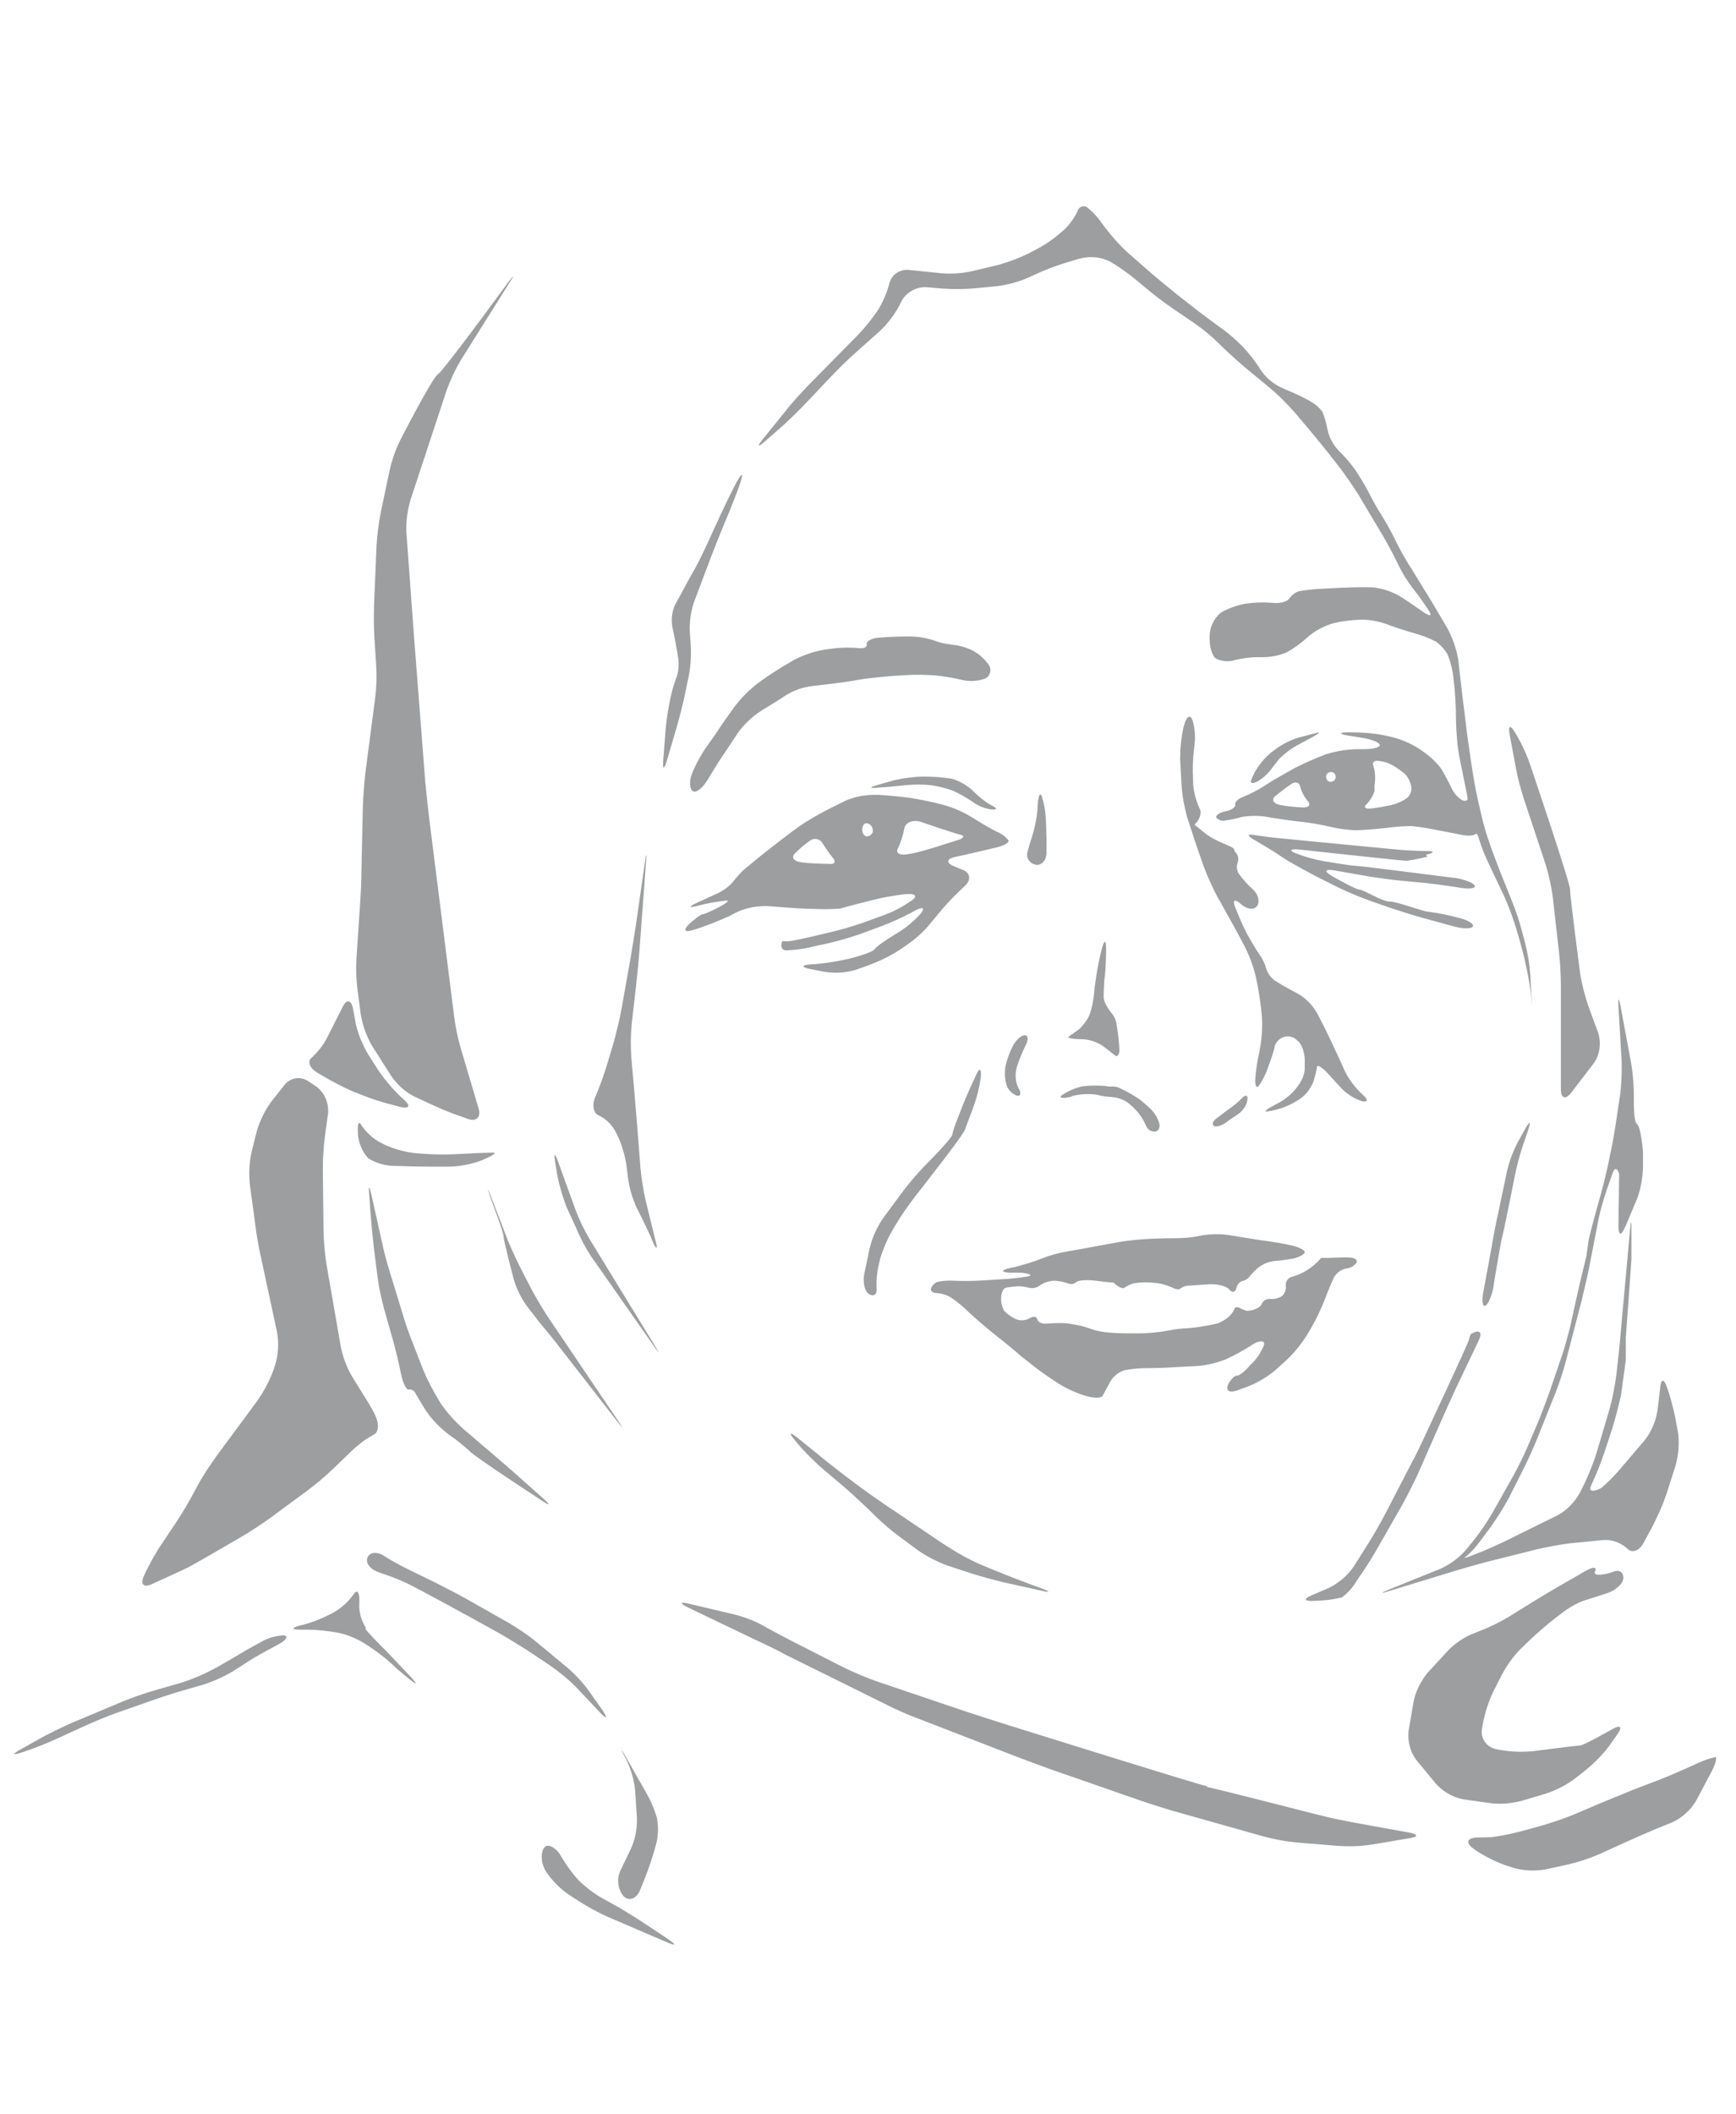 <?xml version="1.0" encoding="utf-8"?>
<!-- Generator: Adobe Illustrator 24.0.1, SVG Export Plug-In . SVG Version: 6.00 Build 0)  -->
<svg version="1.1" id="Layer_1" xmlns="http://www.w3.org/2000/svg" xmlns:xlink="http://www.w3.org/1999/xlink" x="0px" y="0px"
	 viewBox="0 0 494.7 602.2" style="enable-background:new 0 0 494.7 602.2;" xml:space="preserve">
<style type="text/css">
	.st0{fill:#9C9E9F;}
</style>
<g id="Layer_1_1_">
	<path class="st0" d="M175.7,322.9c1.4,2.8,2.3,5.8,2.8,8.9l0.5,4c0.4,2.9,1.3,5.7,2.5,8.4c1.1,2,2.8,5.6,3.9,8l0.6,1.5
		c1.1,2.4,1.5,2.2,0.8-0.3l-2.8-11.4c-0.7-3.1-1.2-6.2-1.5-9.4l-1-12.9c-0.2-2.6-0.6-6.8-0.8-9.5l-0.8-9c-0.2-3.1-0.2-6.3,0.1-9.4
		l1.3-11.4c0.3-2.6,0.7-6.8,0.9-9.4l1.9-25.5c0.2-2.6,0-2.6-0.3,0l-2.5,17.4c-0.4,2.6-1.1,6.8-1.5,9.4l-2.8,15.7
		c-0.5,2.6-1.5,6.7-2.2,9.2l-1.8,6c-0.9,3-2,6-3.2,8.9l-0.1,0.2c-1.1,2.4-0.6,4.8,0.9,5.4C172.9,318.8,174.6,320.6,175.7,322.9
		L175.7,322.9z M352.6,391.8c-1.1,0-2.2,1.8-2.2,1.8c-1.4,2.2-0.5,3.3,2,2.5l3-1.1c2.9-1.1,5.6-2.7,8-4.7l3.2-2.9
		c2.3-2.1,4.2-4.6,5.9-7.2l1.1-1.9c1.5-2.6,2.8-5.3,3.9-8.1c0.8-2.2,2-5,2.6-6.3c0.8-1.4,2.1-2.3,3.6-2.6c1.2-0.1,2.2-0.7,2.9-1.7
		c0.2-0.7-0.5-1.3-1.7-1.4c-1.2-0.1-4.1,0-6.5,0.1h-1.9c-1.2,1.4-2.6,2.6-4.2,3.6c-1.3,0.8-2.7,1.4-4.2,1.8
		c-1.1,0.3-1.8,1.4-1.7,2.5c0.2,1.1-0.3,2.3-1.1,3c-1,0.6-2.2,0.9-3.3,0.8c-1.1-0.1-2.1,0.5-2.5,1.5c-0.3,0.9-2.2,1.8-4.2,1.9
		l-0.8-0.3l-0.8-0.3c-0.9-0.6-1.8-0.6-1.9,0c-0.4,0.9-1,1.7-1.8,2.4c-0.8,0.7-1.8,1.2-2.8,1.7c-1.6,0.4-3.3,0.7-5,1
		c-2.1,0.3-4.3,0.5-5,0.5c-1.6,0.1-3.3,0.4-4.9,0.7c-2.3,0.4-4.7,0.6-7.1,0.7c-1.9,0-5.2,0-7.3-0.1c-2-0.1-3.9-0.3-5.9-0.8
		c-1.1-0.4-2.9-1-4.2-1.3c-1.4-0.3-2.9-0.6-4.4-0.7c-1.6-0.1-3.2,0-4.9,0.1c-1.5,0.2-2.8-0.4-2.9-1.2s-1.2-1-2.2-0.3
		c-1.3,0.7-2.8,0.8-4.2,0.1c-1.2-0.6-2.3-1.4-3.1-2.3c-0.6-1.2-0.9-2.4-0.8-3.7c0-1.4,0.6-2.6,1.3-2.8c1-0.2,2-0.3,3.1-0.4
		c1.2-0.1,2.3,0.1,3.5,0.4c1.1,0.3,2.3,0,3.2-0.7c1.1-0.8,2.5-1.2,3.9-1.3c1.3,0,2.6,0.3,3.9,0.7c0.8,0.4,1.8,0.3,2.5-0.3
		c0.6-0.6,3.1-0.7,5.6-0.4c0,0,3.7,0.5,4.5,0.5h0.5c1.2,1.2,2.6,1.9,3.1,1.5c0.9-0.6,1.9-1.1,2.9-1.3c1.8-0.3,3.7-0.3,5.5-0.1
		c1.8,0.1,3.6,0.6,5.2,1.3c1,0.6,2.1,0.7,2.4,0.3c0.7-0.5,1.5-0.8,2.4-0.8l5.9-0.4c2.2-0.1,4.8,0.5,5.6,1.5c0.8,1,1.7,0.8,2-0.3
		c0.2-1.1,1-2,1.7-2.1c0.8-0.2,1.6-0.6,2.1-1.3c0.8-1,1.7-1.9,2.7-2.7c1.2-0.9,2.7-1.5,4.2-1.7c1.8-0.1,3.6-0.4,5.4-0.7
		c1.6-0.3,3.1-1.1,3.4-1.7c0.2-0.6-1.4-1.5-3.5-2s-6.1-1.2-8.7-1.5h-0.1l-9.3-1.5c-2.6-0.4-5.2-0.3-7.8,0.1
		c-2.6,0.6-5.2,0.8-7.8,0.8c-2.5,0-6.6,0.1-9,0.3c-3,0.2-6,0.6-9,1.2l-3.8,0.7c-2.6,0.5-6.6,1.2-8.9,1.6c-2.4,0.4-4.8,1.1-7.1,2
		c-2.5,1-5,1.7-7.6,2.4l-1.5,0.3c-2.5,0.6-2.5,1.2,0.1,1.3c0,0,1.1,0,2,0c0.4,0,0.8,0,1.2,0c2.6,0.3,3.4,0.8,1.8,1.1
		c-2.5,0.4-5.1,0.7-7.7,0.8l-4.8,0.3c-2.6,0.2-6.4,0.2-8.5,0.1c-1.6-0.1-3.3,0-4.9,0.4c-0.7,0.4-1.3,1-1.6,1.8
		c-0.2,0.7,0.5,1.3,1.6,1.3c1.4,0.1,2.8,0.5,4.1,1.3c1.8,1.2,3.5,2.6,5,4.1c1.6,1.5,4.6,4.1,6.7,5.8l1,0.8c2,1.6,5.4,4.3,7.3,6
		l1.9,1.5c2,1.7,5.5,4.2,7.7,5.6l1.2,0.8c2.5,1.5,5.2,2.7,7.9,3.5c2.2,0.6,4.2,0.5,4.5-0.1c0.3-0.6,1.3-2.4,2.1-3.9
		c0.9-1.6,2.3-2.8,4.1-3.4c2.1-0.4,4.2-0.6,6.3-0.6c2.1,0,5.9-0.1,8.5-0.3l5.9-0.3c2.8-0.2,5.6-0.9,8.2-1.9c2.6-1.2,5.1-2.6,7.5-4.1
		h-0.1c2.2-1.4,3.8-1.4,3.5,0c-0.9,2.2-2.2,4.2-4,5.8C356.2,389,353.7,391.8,352.6,391.8L352.6,391.8z M305.5,312.2
		c2.3-0.6,4.7-0.7,7-0.4c1.4,0.4,2.9,0.6,4.4,0.7c1.4,0.1,2.8,0.5,4.1,1.3c1.3,0.9,2.5,2.1,3.5,3.3c0.9,1.2,1.6,2.4,2.2,3.8
		c0.5,1,1.5,1.5,2.5,1.4c1-0.1,1.5-1.3,1.1-2.5c-0.4-1.3-1.1-2.5-2-3.5c-0.7-0.7-2.1-2-3.2-2.9c-2-1.4-4.1-2.6-6.3-3.6
		c-0.5-0.2-1-0.3-1.5-0.3c-0.4,0-0.8,0-1.2,0c-2.7-0.4-5.4-0.4-8,0c-1.9,0.5-3.8,1.3-5.4,2.4c-1.2,0.8,0,1.1,2.5,0.5L305.5,312.2z
		 M350.5,315.7c-1.2,0.8-2.9,2.2-3.9,2.9c-1,0.8-1.3,1.7-0.7,2.1c0.6,0.4,2.2,0,3.5-1c1.3-1,2.9-2,3.5-2.4c0.8-0.6,1.4-1.3,1.9-2.1
		c0.5-0.8,0.7-1.7,0.7-2.6c-0.1-0.7-0.8-0.6-1.5,0.1C352.9,313.9,351.7,314.8,350.5,315.7z M315.2,270.1c0-2.5-0.5-2.4-1.2,0.1
		l-0.5,2c-0.7,3.1-1.2,6.2-1.6,9.3v0.3c-0.2,2.5-0.6,4.9-1.4,7.2c-0.7,1.6-1.7,2.9-2.9,4.1c-1.1,0.8-2.5,1.8-3.1,2.2
		c-0.6,0.4,1.6,0.7,3.6,0.7c2.1,0,4.2,0.7,6,1.8c1.3,1,2.9,2.2,3.6,2.8s1.3-0.2,1.3-1.5c-0.1-2.4-0.4-4.8-0.8-7.2
		c-0.1-0.9-0.4-1.8-0.9-2.6c-0.6-0.8-2.8-3.4-2.8-5.3s0.2-4.8,0.2-4.8C315.1,276.6,315.2,272.5,315.2,270.1L315.2,270.1z M289,297.3
		c-1.1,1.9-1.9,4-2.4,6.1c-0.4,1.9-0.3,4,0.3,5.9c0.5,1.3,1.6,2.3,2.9,2.8c1.1,0.2,1.3-0.8,0.4-2.2c-0.9-1.9-1-4.1-0.4-6.1
		c0.7-2.1,1.5-4.1,2.5-6.1c0.8-1.5,0.7-2.7-0.1-2.8C291.3,294.7,289.9,295.9,289,297.3L289,297.3z M339.7,204.9
		c-0.6-1.5-1.7-0.7-2.3,1.8l-0.1,0.3c-0.7,3-1,6.2-1,9.3l0.4,7.3c0.2,3.1,0.8,6.2,1.6,9.2l0.6,1.8c0.8,2.5,2.1,6.5,3,9l1.2,3.4
		c1.1,2.9,2.4,5.8,3.9,8.6l0.7,1.2c1.3,2.3,3.3,6,4.6,8.3l2.4,4.5c1.4,2.8,2.5,5.7,3.2,8.8l0.4,1.9c0.5,2.5,1.1,6.7,1.3,9.3l0,0
		c0.2,3.1,0,6.2-0.6,9.3l-0.1,0.6c-0.6,2.6-1,5.3-1.2,7.9c-0.1,1.8,0.4,2.7,1,1.9c1-1.4,1.8-3,2.4-4.6c0.7-1.8,1.6-4.4,2-5.9
		c0.2-2.1,2-3.7,4.1-3.6c1,0.1,1.9,0.5,2.5,1.2c1.3,0.9,2.3,3.8,2.1,6.4c0,0,0,0.9,0,2c-0.1,0.9-0.4,1.8-0.8,2.7
		c-1.4,2.7-3.6,4.9-6.2,6.4l-1.3,0.7c-2.3,1.2-3.5,2.1-2.5,2c1.6-0.2,3.1-0.6,4.6-1.1c1.9-0.7,3.8-1.7,5.4-2.9
		c1.5-1.2,2.6-2.8,3.3-4.6c0.4-1.3,0.8-2.7,1-4.1c0.1-0.8,1.6,0.2,3.3,2.1l3.3,3.6c1.7,1.9,3.9,3.3,6.3,4.1c1.7,0.3,1.7-0.6,0-2
		c-2.1-2-3.9-4.3-5.1-6.9l-1.3-2.9c-1.1-2.4-2.9-6.2-4-8.5l-2.2-4.3c-1.3-2.5-3.3-4.7-5.8-6.1c-2-1-4.8-2.6-6.2-3.5
		c-1.3-0.8-2.2-2-2.7-3.4c-0.4-1.5-1.1-3-2-4.2c-1.4-2.1-2.6-4.2-3.8-6.4c-1.1-2.1-2.5-5.5-3.2-7.3c-0.7-1.9,0-2.2,1.7-0.7
		c1.7,1.5,3.7,1.8,4.6,0.6c0.9-1.2,0.4-3.3-1.1-4.7c-1.5-1.3-2.8-2.8-4-4.4c-0.7-1-0.8-2.2-0.4-3.3c0.4-1.1,0.1-2.3-0.8-3.1
		l-0.3-0.8c-0.3-0.8-5-1.9-8.1-4.4l-3.1-2.5c1.5-1.4,2.2-3.5,1.4-4.7c-1-2.2-1.6-4.5-1.8-6.9v-0.9c-0.2-3.1-0.1-6.3,0.3-9.4v-0.1
		c0.4-2.5,0.3-5.1-0.4-7.5L339.7,204.9z M255.1,349.1c1.6-2.7,3.4-5.3,5.3-7.8l2.8-3.6l5.8-7.5c0,0,5.7-7.4,6-8.5
		c0.4-1.1,2.4-6.4,2.4-6.4c1-2.8,1.7-5.6,2.1-8.5c0.2-2.2-0.3-2.8-1.1-1.1s-2.3,4.9-3.3,7.3c0,0-3.7,9-3.7,10.1s-8.2,9.3-8.2,9.3
		c-2.2,2.3-4.2,4.7-6.1,7.2l-5.6,7.6c-1.7,2.6-3,5.4-3.7,8.5l-1.5,7.1c-0.5,2.5,0.1,5.2,1.5,5.9s2.2-0.1,2-1.9
		c-0.1-2.6,0.2-5.2,0.9-7.7v-0.2c0.9-3,2.1-5.9,3.7-8.6L255.1,349.1z M196.3,192.4c0.6-3.1,0.7-6.2,0.5-9.4l-0.2-2.5
		c-0.2-3.1,0.2-6.2,1.2-9.1l4.8-12.7c0.9-2.4,2.5-6.4,3.5-8.8c0,0,6.4-15,5.2-14.6c-1.1,0.3-9.2,18.4-9.2,18.4
		c-1.1,2.4-2.9,6.2-4.2,8.5l-1.8,3.2c-1.2,2.3-2.9,5.4-3.8,7c-0.9,2.1-1.1,4.5-0.6,6.7c0.5,2.1,1.2,6,1.6,8.6
		c0.2,1.5,0.1,3.1-0.3,4.6c-0.7,1.9-1.4,3.9-1.8,5.9c-0.7,3.1-1.2,6.2-1.5,9.3l-0.7,9.1c-0.2,2.6,0.2,2.7,1,0.2l2.9-9.9
		c0.7-2.5,1.8-6.6,2.3-9.2L196.3,192.4z M236.4,107.7c1.8-1.9,4.8-4.9,6.7-6.6l7.4-6.6c2.3-2.1,4.2-4.6,5.7-7.3l0.8-1.6
		c1.4-2.4,4.1-3.9,6.9-3.8l4.7,0.4c3.1,0.2,6.3,0.2,9.4-0.1l6.2-0.6c3.1-0.4,6.1-1.2,9-2.5l1.5-0.7c2.9-1.3,5.8-2.5,8.8-3.4l4.4-1.3
		c2.9-0.7,5.9-0.4,8.6,1l0,0c2.7,1.6,5.3,3.5,7.7,5.5l2.4,2c2,1.7,5.4,4.3,7.5,5.7l6.3,4.3c2.6,1.8,5,3.8,7.2,6c1.8,1.8,5,4.7,7,6.4
		l7.5,6.2c2.4,2,4.6,4.3,6.7,6.6l3.3,3.9c1.7,2,4.4,5.3,6,7.3l3.6,4.6c1.9,2.5,3.7,5.1,5.4,7.8l6.8,11.4c1.3,2.2,3.3,5.9,4.4,8.2
		c1.2,2.6,2.7,5,4.4,7.2c1.6,2,3,4,4.4,6.1c1.1,1.7,0.5,1.9-1.4,0.6s-5-3.5-7-4.7c-2.3-1.3-4.9-2.1-7.5-2.4c-2.2-0.1-6,0-8.6,0.1
		l-5.9,0.3c-2.2,0.1-4.3,0.3-6.5,0.7c-1.1,0.3-2.1,1.1-2.8,2.1c-0.6,0.9-2.8,1.5-5,1.2c-2.6-0.2-5.2-0.1-7.8,0.3
		c-2.3,0.5-4.6,1.3-6.7,2.5c-1.9,1.6-3.1,4-3.2,6.5v0.5c-0.1,2.6,0.7,5.3,1.8,6.1c1.7,0.8,3.7,1,5.5,0.4c2.5-0.6,5.1-0.9,7.6-0.8
		c2.4,0,4.8-0.4,7.1-1.4c2.1-1.2,4.1-2.6,5.9-4.3c2.1-1.8,4.5-3.1,7.1-3.9c2.7-0.7,5.5-1,8.3-1.1c2.5,0,4.9,0.5,7.2,1.3
		c1.7,0.7,5.1,1.8,7.6,2.5l0,0c2.2,0.6,4.4,1.4,6.5,2.5c1.3,1,2.4,2.2,3.2,3.6c0.9,2.2,1.5,4.6,1.7,7l0.2,1.7
		c0.3,2.6,0.5,6.7,0.5,9.1c0,2.5,0.2,5.1,0.4,7.6c0.2,1.8,0.8,5.3,1.4,7.8l0.3,1.6c0.5,2.5,1.1,5.2,1.2,6c0.2,0.8-0.5,1.1-1.4,0.8
		c-1.4-0.8-2.5-2.1-3.2-3.6c-0.8-1.7-2.1-4.1-2.8-5.3c-1.4-1.9-3.2-3.6-5.1-4.9l-1.1-0.8c-2.6-1.7-5.5-2.9-8.5-3.6l-1.9-0.4
		c-3.1-0.6-6.2-0.8-9.3-0.8h-0.8c-2.6,0-2.6,0.5,0,0.9l4.3,0.7c2.5,0.4,4.7,1.3,4.8,2c0.1,0.7-2,1.2-4.6,1.2h-2.3
		c-3.1,0.1-6.2,0.7-9.2,1.7h0.1c-2.8,1.1-5.6,2.3-8.3,3.7c-2.2,1.2-5.7,3.2-7.9,4.6l-0.6,0.4c-2,1.3-4.2,2.4-6.4,3.3
		c-1.3,0.5-2.2,1.5-2,2.1c0.2,0.6-1,1.6-2.8,1.9c-1.8,0.4-2.9,1.2-2.6,1.8c0.7,0.7,1.7,1.1,2.6,0.8c1.6-0.2,3.2-0.6,4.7-1
		c2.4-0.4,4.9-0.4,7.3,0l1,0.2c2.6,0.4,6.5,1,8.8,1.2c2.7,0.3,5.4,0.8,8.1,1.4c2.4,0.6,4.9,0.9,7.3,1c2.7-0.1,5.4-0.3,8-0.6l0.9-0.1
		c2.3-0.3,4.6-0.5,6.9-0.5c1.2,0.1,4.2,0.5,6.6,1c2.4,0.5,5.9,1.1,7.7,1.5c1.8,0.4,3.6,0.2,3.9-0.2s0.8,0.2,1.1,1.5
		c0.7,2.3,1.6,4.5,2.6,6.6l0.7,1.5l3.7,7.8c1.2,2.6,2.2,5.3,3.1,8l0.4,1.3c0.8,2.5,1.9,6.6,2.5,9.1l0.6,2.8c0.6,2.8,1.1,5.7,1.3,8.6
		c0.2,2.2,0.2,1.9,0-0.7l-0.3-6.2c-0.2-3.1-0.7-6.2-1.5-9.3l-0.9-3.4c-0.8-3-1.8-6-3-8.9l-2.2-5.5c-1-2.4-2.5-6.4-3.4-8.8l-0.3-0.9
		c-1.1-3-2-6-2.7-9.1l-1-4.4c-0.6-2.5-1.3-6.7-1.7-9.3l-0.9-6.2c-0.4-2.6-0.9-6.8-1.2-9.4l-0.4-3.1c-0.3-2.6-0.8-6.8-1.1-9.4l-0.2-2
		c-0.5-3.1-1.5-6-2.9-8.8l-2.4-4.1c-1.3-2.2-3.5-5.9-4.9-8.1l-3.3-5.4c-1.5-2.2-3.5-5.9-4.6-8.2c-1.1-2.3-2.9-5.4-3.9-7
		c-1-1.5-2.6-4.4-3.6-6.4c-1.2-2.3-2.5-4.4-3.9-6.5c-1.4-1.9-2.9-3.7-4.6-5.3c-1.6-1.7-2.7-3.7-3.2-6c-0.3-1.7-0.8-3.4-1.4-5
		c-0.9-1.3-2.1-2.3-3.5-3.1c-2.3-1.3-4.7-2.4-7.2-3.4l-0.4-0.2c-2.7-1.1-5-3-6.6-5.4c-1.4-2.3-3.1-4.4-4.9-6.4
		c-1.9-1.9-3.9-3.7-6.1-5.3c-1.7-1.2-4.8-3.5-6.9-5.1l-5.5-4.3c-2-1.6-5.3-4.3-7.3-6l-7.3-6.4c-2.3-2.1-4.4-4.5-6.3-7l-0.6-0.8
		c-1.3-1.9-2.8-3.6-4.6-5c-0.8-0.5-1.9-0.2-2.4,0.6c-0.1,0.2-0.2,0.3-0.2,0.5c-0.9,1.9-2.2,3.7-3.7,5.2c-2.2,2-4.6,3.8-7.1,5.2
		l-2.8,1.5c-2.8,1.4-5.7,2.5-8.8,3.4l-7.5,1.8c-3.1,0.7-6.2,0.9-9.3,0.6l-8.8-0.9c-2.5-0.3-4.9,1.2-5.6,3.6
		c-0.7,2.7-1.8,5.4-3.3,7.8c-1.7,2.5-3.6,4.9-5.7,7.1l-14.2,14.4c-1.8,1.9-4.7,5-6.3,7.1l-6.7,8.3c-1.6,2-1.4,2.3,0.6,0.6l4.8-4.2
		c1.9-1.7,5-4.7,6.8-6.6L236.4,107.7z M371.4,230c-2.2-0.1-4.4-0.3-6.6-0.7c-2-0.4-2.6-1.6-1.3-2.6c1.3-1.1,3.3-2.6,4.5-3.4
		c1.2-0.8,2.3-0.4,2.5,0.7c0.4,1.5,1.1,2.9,2.1,4.1C373.6,229.1,373.1,230,371.4,230z M380.6,221.6c-0.2,0.8-0.9,1.2-1.7,1.1
		c-0.7-0.2-1.1-1-1-1.7c0.2-0.8,0.9-1.2,1.7-1.1c0.7,0.2,1.1,0.8,1,1.5C380.7,221.5,380.7,221.5,380.6,221.6L380.6,221.6z
		 M401.1,227.2c-1.4,1-2.9,1.7-4.6,2.1c-1.9,0.4-3.9,0.8-5.9,1c-1.5,0.2-2.1-0.4-1.3-1.1c1.1-1.1,1.9-2.4,2.4-3.9v-1.7
		c0.3-1.8,0.2-3.7-0.3-5.4c-0.5-0.8,0-1.5,1.1-1.5c1.5,0.1,2.9,0.5,4.2,1.2c1.3,0.7,2.5,1.6,3.6,2.5c0.9,0.9,1.5,2.1,1.8,3.3
		C402.4,225,402,226.3,401.1,227.2L401.1,227.2z M240.5,423.5c2,1.7,5.1,4.6,7,6.4l1.9,1.9c2.3,2.2,4.6,4.2,7.2,6.1l5,3.7
		c2.6,1.8,5.4,3.2,8.3,4.3l7,2.3c2.5,0.8,6.6,1.9,9.1,2.5l10.8,2.4c2.5,0.6,2.6,0.3,0.2-0.6l-3-1.1c-2.4-0.9-6.4-2.4-8.8-3.4
		l-4.2-1.7c-2.8-1.1-5.5-2.5-8.1-4c-2-1.2-5.5-3.4-7.6-4.9l-3.7-2.5c-2.2-1.5-5.7-3.8-7.9-5.3l-2.2-1.5c-2.2-1.5-5.6-3.9-7.7-5.5
		l-4.1-3.1c-2.1-1.6-5.4-4.2-7.4-5.9l-5.2-4.2c-2-1.6-2.4-1.3-0.7,0.7l1,1.2c2,2.4,4.3,4.6,6.6,6.7L240.5,423.5z M382.4,455
		c1.6-1.2,3-2.7,4-4.4l0.8-1.2c1.5-2.1,3.8-5.7,5.1-8l7.2-12.6c1.3-2.3,3.2-6.1,4.3-8.4l7.3-16.6c1.1-2.4,2.8-6.3,3.9-8.6l6.4-13.4
		c1.1-2.4,0.2-3.2-2.1-1.9c0,0-0.4,0.2-0.7,1.7c-0.4,1.5-12.5,27.3-12.5,27.3c-1.1,2.4-2.9,6.2-4.2,8.5l-7.2,13.9
		c-1.2,2.3-3.3,6-4.7,8.2l-4.3,6.8c-1.7,2.5-4.1,4.5-6.8,5.9l-5.1,2.2c-2.4,1-2.2,1.7,0.4,1.6l2.1-0.1
		C378.4,455.8,380.4,455.5,382.4,455L382.4,455z M428,352.6c0.4-1.1,3.6-17.3,3.6-17.3c0.6-3.1,1.4-6.1,2.4-9.1l1.5-4.4
		c0.8-2.5,0.5-2.6-0.8-0.4l-2,3.6c-1.5,2.8-2.6,5.7-3.3,8.8l-2.5,11.9c-0.6,2.6-1.4,6.7-1.8,9.3l-2.4,13c-0.5,2.6-0.2,4.3,0.6,3.9
		s1.8-2.8,2.3-5.4C425.5,366.5,427.7,353.7,428,352.6L428,352.6z M452.1,357.6c-0.6,2.5-1.6,6.7-2.2,9.2l-2.4,10.8
		c-0.6,2.5-1.7,6.6-2.6,9.1l-2.9,8.5c-0.8,2.5-2.4,6.5-3.3,8.9l-3.4,8c-1,2.4-2.9,6.2-4.2,8.5l-5.8,10.3c-1.6,2.7-3.3,5.3-5.3,7.8
		l-2.1,2.6c-2,2.3-4.5,4.2-7.3,5.5l-14.9,6c-2.4,1-2.3,1.2,0.1,0.4l20.3-6.2c2.5-0.7,6.6-1.9,9.1-2.5l12.8-3.2
		c3.1-0.7,6.2-1.3,9.3-1.7l9.2-0.9c2.6-0.3,5.2,0.6,7.1,2.3c1.3,1.5,3.4,0.9,4.7-1.4l2.9-5.4c1.4-2.8,2.7-5.7,3.7-8.7l2.6-8.1
		c0.8-3,1.1-6.1,0.7-9.2l-0.4-2.2c-0.5-3.1-1.3-6.2-2.2-9.2l-0.6-1.7c-0.8-2.5-1.7-2.4-1.9,0.2l-0.8,6.6c-0.5,3-1.7,5.9-3.6,8.3
		l-6.9,8.1c-1.6,1.9-3.3,3.6-5.2,5.3c-1.1,0.9-4.3,1.9-3.2-0.4l0.3-0.7c1.3-2.9,2.5-5.8,3.5-8.8l2.3-7c0.9-3,1.7-6.1,2.4-9.1
		l1.4-10.2V381c0,0,0.5-6.9,0.7-9.5l0.9-12.8v-9.4c0,0,0-2.6-0.3,0l-2.6,28.5c-0.2,2.6-0.6,6.8-0.9,9.4l-0.5,4.4
		c-0.4,3.1-1,6.2-1.8,9.3l-3.7,12.5c-0.9,3-2.1,5.9-3.4,8.8l-1.5,3c-1.5,2.7-3.6,4.9-6.3,6.4l-12.4,6.1c-2.3,1.2-6.2,3-8.6,4l-2.5,1
		c-2.4,1-3.7,1.3-2.8,0.8c1.7-1.4,3.1-3,4.4-4.8l2.9-3.9c1.8-2.6,3.5-5.2,5-8l4.2-8.3c1.2-2.3,2.9-6.2,3.9-8.6l5.4-13.5
		c1.1-2.9,2.1-5.9,2.9-9l4.4-16.9c0.6-2.5,1.6-6.7,2.1-9.2l2.6-13.4c0.6-3.1,1.5-6.1,2.5-9.1l1.7-4.8c0.9-2.5,1.8,0.3,1.8,0.3
		l-0.2,15c0,2.6,0.8,2.8,1.8,0.4l0.3-0.6c1-2.4,2.5-6,3.4-8.1c0.9-2.7,1.4-5.6,1.5-8.5V328c0,0-0.6-7.1-1.7-7.8
		c-1.1-0.7-0.9-7.5-0.9-7.5c0-3.1-0.2-6.3-0.7-9.4l-3.1-16.7c-0.5-2.6-0.7-2.5-0.6,0.1l0.9,15.5c0.1,3.1,0,6.3-0.4,9.4l-1.2,8.1
		c-0.4,2.6-1.1,6.8-1.7,9.3l-0.3,1.5c-0.5,2.5-1.5,6.7-2.2,9.2l-1.2,4.3c-0.7,2.5-1.8,6.6-2.4,9.2L452.1,357.6z M440.5,510.9
		c3-1,5.8-2.4,8.3-4.3l3.2-2.5c2.4-2,4.6-4.2,6.5-6.7l2.4-3.4c1.5-2.1,0.9-2.8-1.4-1.5c0,0-8.2,4.7-9.3,4.7
		c-1.1,0-13.2,1.6-13.2,1.6c-3.1,0.3-6.3,0.2-9.3-0.3l-1.5-0.3c-2.6-0.6-4.3-3-3.9-5.6l0.3-1.8c0.6-3.1,1.6-6.1,2.9-8.9l2.5-4.9
		c1.5-2.8,3.3-5.3,5.5-7.5l2.5-2.4c1.9-1.8,5.1-4.6,7.2-6.2l1.7-1.3c1.9-1.5,4-2.7,6.2-3.6c1.4-0.4,4.4-1.4,6.9-2.2s4.6-2.8,4.6-4.4
		s-1.2-2.4-2.9-1.7c-1.7,0.7-5.9,1.5-5.2,0s-0.6-1.5-2.9-0.1l-8.5,4.9c-2.2,1.3-5.9,3.5-8.1,4.9l-5,3.1c-2.7,1.6-5.5,3-8.4,4.1
		l-1.5,0.6c-2.9,1.1-5.5,2.9-7.6,5.1l-5.8,6.3c-1.9,2.4-3.3,5.2-3.9,8.2l-1.4,8.2c-0.3,3,0.4,5.9,2.2,8.3l5.6,6.8
		c2,2.2,4.7,3.8,7.7,4.4l7.7,1.1c3.1,0.4,6.2,0.1,9.2-0.7L440.5,510.9z M488.8,500.5c-1.9,0.4-3.8,1.1-5.6,2l-1.8,0.8
		c-2.4,1.1-6.3,2.8-8.7,3.7l-7.3,2.8c-2.4,1-6.4,2.6-8.8,3.6l-8,3.4c-2.9,1.2-5.9,2.2-8.9,3.1l-5.4,1.5c-3,0.8-6.1,1.5-9.3,1.9
		l-4.4,0.1c-2.6,0.2-2.9,1.6-0.8,3.1l0.8,0.6c2.6,1.7,5.4,3.1,8.4,4.2l2.2,0.7c3,0.9,6.1,1,9.1,0.5l6.4-1.4c3.1-0.7,6.1-1.7,8.9-2.9
		l7.7-3.5c2.4-1.1,6.3-2.8,8.7-3.8l4.7-1.9c2.7-1.3,5-3.4,6.6-6l0.1-0.2c1.2-2.3,3.2-6,4.4-8.3c1.2-2.3,1.6-4.1,0.9-4.1L488.8,500.5
		z M344,508.8c-1.1,0-59.5-18.3-59.5-18.3c-2.5-0.8-6.5-2.1-9-2.9l-26-8.8c-3-1.1-5.9-2.3-8.8-3.7l-15.7-8c-2.3-1.2-5.9-3.1-7.8-4.2
		c-2.6-1.4-5.3-2.4-8.2-3.1l-12.7-3c-2.5-0.6-2.7-0.2-0.4,1l19.4,9.3c2.4,1.1,6.2,2.9,8.5,4.2l29.1,14.4c2.3,1.2,6.2,2.9,8.7,3.8
		l28.7,11.1c2.4,0.9,6.4,2.4,8.9,3.3l25.3,8.8c2.5,0.9,6.5,2.1,9,2.9l26.6,7.5c3,0.8,6.1,1.4,9.3,1.7l12.1,1
		c3.1,0.2,6.3,0.1,9.4-0.4l10.7-1.8c2.6-0.4,2.6-1.1,0-1.6l-16-2.9c-2.6-0.5-6.7-1.3-9.2-2c0,0.1-31.5-8.1-32.6-8.1H344z
		 M112.8,332.1c2.6,0.1,6.9,0.2,9.5,0.2h5.9c3.1-0.1,6.2-0.7,9.1-1.8c0,0,5.3-2.2,3.1-2.2c-2.2,0-9.4,0.4-9.4,0.4
		c-3.2,0.2-6.3,0.2-9.5,0l-2.8-0.2c-3.1-0.3-6.1-1.1-9-2.4l-0.8-0.4c-2.3-1.1-4.3-2.9-5.8-5c-0.8-1.6-1.3-0.8-1.1,1.8v0.6
		c0.2,2.5,1.2,4.9,2.9,6.8c2.2,1.4,4.7,2.1,7.3,2.2L112.8,332.1z M104.6,335.4L104.6,335.4z M107.6,363.8c0.4,3.1,1.1,6.2,1.9,9.2
		l2.5,8.8c0.7,2.5,1.7,6.6,2.2,9.2l0.1,0.4c0.5,2.5,1.5,4.6,2.2,4.4c0.7-0.1,1.3,0.2,1.7,0.7c0.2,0.5,1.6,2.7,2.9,4.9l0.4,0.6
		c1.8,2.6,4,4.8,6.5,6.7c2.1,1.4,4,3,5.9,4.7c0.7,1.1,20.6,14.1,20.6,14.1c2.2,1.5,2.4,1.2,0.4-0.6l-8.9-7.9
		c-1.9-1.7-5.2-4.5-7.2-6.2l-6.9-5.9c-2.3-2.1-4.4-4.4-6.2-7l-0.8-1.3c-1.6-2.7-3.1-5.5-4.3-8.4l-2.8-7.2c-1-2.4-2.4-6.4-3.1-8.9
		l-3.5-11.4c-0.8-2.5-1.9-6.6-2.4-9.1l-3-13.5c-0.6-2.5-0.8-2.5-0.6,0.1l0.4,5.5c0.2,2.6,0.6,6.8,0.9,9.4L107.6,363.8z M139.8,340.5
		c-1-2.4-1-2.4-0.2,0.1c1.3,3.7,3.9,10.4,3.9,11.6s2.9,12.2,2.9,12.2c0.9,3,2.3,5.8,4.2,8.2l3,3.9c1.7,2,4.4,5.3,5.9,7.3l16.5,21.2
		c1.6,2,1.7,2,0.2-0.2l-19.6-29c-1.5-2.2-3.7-5.9-4.9-8.1l-3-5.8c-1.2-2.3-3-6.2-4-8.6L139.8,340.5z M164.1,349.6
		c1.2,2.9,2.6,5.6,4.3,8.2l18,25.7c1.5,2.1,1.6,2.1,0.2-0.2l-18.5-30.2c-1.6-2.7-3-5.6-4.1-8.5l-5-13.8c-0.9-2.5-1.2-2.4-0.8,0.2
		l0.6,3.7c0.6,3.1,1.5,6.1,2.6,9L164.1,349.6z M171.1,487.9c1.8,1.9,2.1,1.6,0.7-0.6l-3.6-5.1c-1.8-2.6-3.9-4.9-6.3-7l-9.4-7.8
		c-2.5-2-5.1-3.7-7.8-5.3l-12.2-6.9c-2.3-1.3-6.1-3.2-8.4-4.4l-7-3.4c-2.7-1.3-5.3-2.7-7.8-4.3c-1.9-1.2-4-1-4.6,0.6
		s0.9,3.4,3.4,4.2l1.4,0.5c3,1,5.9,2.2,8.7,3.7l6.9,3.7c2.3,1.2,6,3.3,8.3,4.5l8.5,4.7c2.3,1.3,5.9,3.5,8.1,4.9l6.6,4.4
		c2.6,1.8,5.1,3.8,7.3,6L171.1,487.9z M104.4,463.9c-1.4-2.2-2.2-4.7-2-7.3v-0.6c0.1-2.6-0.7-3.4-1.7-1.8c-1.5,2.1-3.5,3.9-5.8,5.2
		c-2.7,1.4-5.5,2.6-8.5,3.4l-0.9,0.2c-2.5,0.7-2.5,1.2,0.1,1.2h2c3,0,6.1,0.4,9,0.9c2.9,0.7,5.7,1.9,8.2,3.6
		c2.4,1.6,4.7,3.3,6.8,5.2c1.8,1.8,5.2,4.5,5.2,4.5c2,1.6,2.2,1.4,0.5-0.5l-7.6-8c-2-1.9-4.5-4.6-5.7-6H104.4z M183.1,547.5
		c-1.3-0.9-4.2-2.6-6.4-4l-5.4-3c-2.4-1.4-4.7-3.2-6.7-5.2c-1.8-2.1-3.4-4.3-4.8-6.7c-1.2-2.2-3.8-3.8-4.8-2.2
		c-1,1.5-0.8,4.5,0.6,6.7c1.7,2.5,3.9,4.8,6.4,6.5l2.9,1.9c2.7,1.7,5.4,3.2,8.3,4.5l17,7.3c2.4,1,2.6,0.7,0.4-0.8l-1.3-0.9
		L183.1,547.5z M177.6,540c1.5,1.6,3.6,1,4.7-1.4l0.7-1.7c1.2-2.9,2.3-5.9,3.2-8.9l0.6-2.1c0.8-2.6,0.9-5.4,0.4-8.1
		c-0.8-2.7-1.9-5.2-3.3-7.6l-5.7-10c-1.3-2.3-1.4-2.2-0.2,0.1l0.5,0.9c1.3,2.8,2.2,5.8,2.5,8.9l0.5,7.7c0.1,3.1-0.5,6.2-1.8,9
		l-2.9,6C175.7,535.1,176,537.9,177.6,540L177.6,540z M111.3,306.2c1.7,2.6,4,4.7,6.7,6.1l4.3,2c2.3,1.1,6.3,2.8,8.8,3.6l2.2,0.8
		c2.4,0.9,3.8-0.5,3.1-2.9l-5.1-17.2c-0.9-3-1.5-6.1-1.9-9.2l-7.2-57.1c-0.3-2.6-0.7-6.8-1-9.4l-3.2-41.3c-0.2-2.6-0.5-6.8-0.7-9.5
		l-1.5-20.6c-0.1-3.1,0.3-6.2,1.2-9.2l10.3-31.2c1.1-3,2.4-5.8,4-8.5l13.9-22.1c1.4-2.2,1.3-2.3-0.3-0.2c0,0-18.4,25.2-20.1,26.3
		s-10.7,18.7-10.7,18.7c-1.4,2.8-2.4,5.7-3.1,8.8l-2.5,11.9c-0.6,3.1-1,6.2-1.2,9.4l-0.7,16.8c-0.1,2.6-0.1,6.9,0.1,9.5l0.5,7.8
		c0.2,3.1,0.1,6.3-0.3,9.4l-2.8,21.4c-0.3,2.6-0.6,6.8-0.7,9.4l-0.4,18.4c0,2.6-0.2,6.9-0.4,9.5l-1,15.1c-0.2,3.1-0.1,6.3,0.3,9.4
		l0.9,6.8c0.5,3.1,1.6,6.1,3.1,8.8L111.3,306.2z M101.4,311.2c2.9,1.2,5.9,2.3,8.9,3.1l3.8,1c2.5,0.6,3-0.3,1.1-2l-1.2-1.1
		c-2.3-2.2-4.3-4.6-6.1-7.2l-3-4.7c-1.6-2.7-2.8-5.6-3.5-8.6l-0.8-4.4c-0.5-2.6-1.9-2.8-3-0.4l-4.2,8.3c-1.1,2.3-2.7,4.3-4.6,6.1
		c-1.3,1-0.6,2.9,1.7,4.3l1.9,1.1c2.7,1.6,5.5,3,8.4,4.3L101.4,311.2z M69.2,437.5c2.2-1.3,5.9-3.7,7.9-5.2l10.6-7.8
		c2.5-1.9,4.9-3.9,7.2-6.1l5.5-5.3c1.8-1.7,3.8-3.2,6-4.4c1.5-0.6,1.7-3,0.6-5.4c-0.5-1.1-1.1-2.1-1.7-3.2c-0.6-1-4.9-7.9-4.9-7.9
		c-1.6-2.7-2.7-5.6-3.3-8.7l-4-23c-0.5-3.1-0.8-6.3-0.9-9.4l-0.2-18.1c0-3.1,0.2-6.3,0.6-9.4l0.9-6.6c0.2-2.9-1-5.6-3.2-7.4
		l-2.4-1.6c-2.2-1.5-5.1-1.1-6.8,1l-3.8,4.8c-1.8,2.5-3.2,5.3-4.1,8.3l-1.5,6c-0.7,3.1-0.8,6.2-0.5,9.3l1.5,11.1
		c0.3,2.6,1,6.8,1.6,9.3l4.7,21.9c0.5,3,0.3,6.2-0.6,9.1l-0.6,1.8c-1.1,2.9-2.6,5.7-4.4,8.3l-11.9,16.1c-1.8,2.6-3.6,5.2-5.1,8
		l-2.4,4.4c-1.3,2.3-3.5,5.9-5,8l-2.8,4.2c-1.8,2.6-3.3,5.4-4.7,8.2l-0.5,1.1c-1.1,2.4,0,3.4,2.3,2.3c0,0,8-3.6,10.2-4.7
		S69.2,437.5,69.2,437.5L69.2,437.5z M70.4,469.9c-2.2,1.3-5.9,3.5-8.2,4.8l-1.5,0.8c-2.8,1.5-5.7,2.7-8.7,3.7l-8,2.3
		c-2.5,0.7-6.5,2.1-8.9,3.1l-14.3,6c-2.4,1-6.2,2.9-8.5,4.1l-6.6,3.7c-2.3,1.3-2.1,1.6,0.4,0.8l0.3-0.1c2.5-0.8,6.4-2.3,8.8-3.4
		l9.2-4.2c2.4-1.1,6.3-2.7,8.8-3.6l10-3.5c2.5-0.9,6.5-2.2,9-2.9l5.9-1.7c3-1,5.9-2.3,8.5-3.9l3.6-2.3c2.2-1.5,5.9-3.5,8.2-4.7
		l0.9-0.5c2.3-1.2,3-2.4,1.6-2.6c-2.4,0.1-4.7,0.8-6.7,2L70.4,469.9z M440.5,246.4c0.9,3,1.6,6.1,2,9.2l1.8,16
		c0.3,2.6,0.5,6.8,0.5,9.4v29.3c0,2.6,1.3,3,2.9,1l6.6-8.6c1.6-2.4,2-5.5,1.2-8.3l-2.9-7.9c-1-3-1.8-6-2.3-9.1
		c0,0-2.9-22.1-2.9-24.1S436.1,218,436.1,218c-1-3-2.3-5.8-3.9-8.6l-0.5-0.8c-1.3-2.2-2-2-1.5,0.6l1.8,9.7c0.6,3.1,1.4,6.1,2.4,9.1
		L440.5,246.4z M201,213.2c-1.5,2.3-2.9,4.8-3.9,7.4c-0.7,1.9-0.6,4.1,0.3,4.7c0.8,0.7,2.6-0.6,4-2.8l0.7-1.1c1.3-2.2,3.6-5.9,5.1-8
		l3.1-4.7c1.8-2.5,4.1-4.6,6.7-6.3c2.2-1.3,5.4-3.3,7-4.4c2.3-1.4,4.9-2.3,7.6-2.6l0.9-0.1c2.6-0.3,6.8-0.8,9.4-1.2l3.5-0.6
		c2.6-0.4,6.8-0.8,9.4-1l3.4-0.2c2.9-0.2,5.8-0.1,8.6,0.1c2.5,0.3,5,0.7,7.5,1.3c2.1,0.5,4.4,0.3,6.4-0.4c1.3-0.6,1.9-2.2,1.3-3.5
		c-0.1-0.2-0.2-0.3-0.3-0.5c-1.3-1.8-2.9-3.2-4.9-4.2c-1.8-0.8-3.7-1.3-5.7-1.5c-1.8-0.2-3.6-0.6-5.3-1.3c-2.4-0.7-4.9-1.1-7.4-1
		h-0.6c-2.6,0-6.2,0.2-7.9,0.4s-3.1,1-2.9,1.8c0.1,0.8-0.8,1.3-2.2,1.1c-2.4-0.2-4.9-0.2-7.3,0.1l-2.3,0.3c-3.1,0.5-6,1.5-8.8,2.9
		l-1.2,0.7c-2.3,1.3-5.9,3.6-8,5.1l-1.2,0.9c-2.5,1.9-4.7,4.1-6.6,6.6l-0.1,0.1c-1.5,2.1-4,5.6-5.4,7.8L201,213.2z M258.6,223.6
		c2.3-0.2,4.7-0.2,7,0.1c2,0.3,3.9,0.8,5.9,1.5c2,0.9,3.9,2,5.7,3.2c1.6,1.2,3.6,2,5.6,2.2c1.3,0,1.4-0.4,0.1-1
		c-2-1.1-3.7-2.4-5.3-4c-1.8-1.8-4-3.1-6.4-3.8c-2.7-0.4-5.4-0.6-8.1-0.6h-0.3c-2.6,0.1-5.2,0.4-7.8,1c-1.7,0.5-4.4,1.2-5.9,1.7
		c-1.5,0.5-0.8,0.7,1.5,0.4C253,224.2,256.6,223.8,258.6,223.6z M298.2,243.2c0.1-2,0-5.9-0.1-8.4L298,233c-0.1-2.2-0.5-4.3-1.2-6.4
		c-0.5-0.9-1,0.4-1.1,2.9c-0.1,2.6-0.6,5.3-1.3,7.8c-0.6,1.9-1.2,3.8-1.7,5.8c-0.2,1.5,0.9,2.9,2.4,3.2c0,0,0,0,0,0
		C296.7,246.6,298.1,245.2,298.2,243.2L298.2,243.2z M247.4,262.3c-2.4,0.9-6.5,2.2-9,2.8c0,0-12.1,3-13.8,3h-1.7
		c-0.6,1.4-0.1,2.6,1.1,2.6c2.3-0.1,4.6-0.3,6.9-0.9l5-1.1c3.1-0.7,6.1-1.6,9.1-2.6l6.2-2.3c2.9-1.1,5.8-2.4,8.6-3.9l0.9-0.5
		c2.3-1.2,3-0.9,1.7,0.8c-1.9,2.1-4.1,4-6.6,5.5c0,0-5.7,3.4-6.5,4.6s-7.4,2.8-7.4,2.8c-3.1,0.7-6.2,1.2-9.3,1.5l-1.7,0.1
		c-2.6,0.2-2.6,0.8-0.1,1.3l4.1,0.8c3,0.5,6.2,0.3,9.1-0.6l3.9-1.4c2.9-1.1,5.8-2.5,8.4-4.2l2.2-1.5c2.6-1.8,4.9-3.9,6.9-6.4
		l1.5-1.8c2-2.5,4.1-4.8,6.4-7l1.7-1.6c1.9-1.8,1.5-3.9-1.1-4.7l-1.9-0.8c-2.4-0.9-2.4-2.1,0.1-2.7l3.3-0.7c2.5-0.6,6.4-1.5,8.5-2
		s3.7-1.3,3.5-2c-0.9-1.1-2-2-3.4-2.5c-2.3-1.2-4.5-2.5-6.7-3.9c-2.6-1.6-5.4-2.9-8.4-3.7l-0.3-0.1c-2.5-0.7-6.6-1.5-9-1.9
		c-3.1-0.4-6.1-0.7-9.2-0.9h-1.1c-2.8,0-5.6,0.5-8.2,1.6c-1.9,0.9-5.3,2.6-7.5,3.8c-2.7,1.5-5.3,3.1-7.8,5l-4.2,3.2
		c-2.1,1.6-5.4,4.2-7.4,5.9l-1.1,0.9c-1.7,1.3-3.1,2.9-4.4,4.6c-1.4,1.5-3.2,2.7-5.2,3.5l-5,2.3c-2.4,1.1-2.2,1.5,0.3,0.8
		c2.7-0.7,5.5-1.2,8.2-1.5c2.2,0-5.9,3.9-6.7,3.9s-3.8,2.7-3.8,2.7c-1.9,1.8-1.5,2.6,1,1.8l1.6-0.5c3-1,5.9-2.2,8.8-3.5l2.1-1.1
		c2.8-1.3,5.9-1.8,9-1.7l3.7,0.3c2.6,0.2,6.8,0.5,9.5,0.5c2.4,0.1,4.8,0.1,7.2-0.1c0.8-0.3,9.1-2.4,9.1-2.4c3.1-0.8,6.2-1.3,9.3-1.7
		h0.4c2.6-0.3,3.4,0.6,1.6,1.8c-2.3,1.6-4.8,3-7.5,4L247.4,262.3z M237,246.1c-1.2,0-4.4-0.1-7-0.3l-1-0.1c-2.6-0.2-3.7-1.3-2.5-2.6
		c1.4-1.4,2.8-2.6,4.4-3.7c1.1-0.8,2.6-0.5,3.4,0.6l0.1,0.2c0.9,1.4,1.8,2.8,2.9,4.1c0.9,1,0.7,1.8-0.6,1.8L237,246.1z M248.5,237.4
		c-0.4,0.6-1,0.9-1.7,0.8c-0.6-0.1-1.1-1-1.1-1.9s0.5-1.8,1.1-1.8c1.1,0,1.9,0.9,1.9,2C248.8,236.8,248.7,237.1,248.5,237.4
		L248.5,237.4z M259.2,243.2c-2.5,0.6-4,0-3.4-1.4c0.9-1.8,1.5-3.8,1.9-5.8c0.3-1.8,2.6-2.7,5-1.8l4.4,1.5c2.5,0.8,5.5,1.8,6.7,2.1
		c1.2,0.3,0.8,1-0.9,1.5c-1.7,0.5-4.4,1.4-6,1.9c-1.6,0.5-4.9,1.5-7.4,2L259.2,243.2z M361.7,219.8c0.6-0.8,1.9-2.5,2.8-3.6
		c1.7-1.7,3.7-3.2,5.9-4.3l2.8-1.5c2.3-1.2,3.3-2,2.2-1.7l-5.4,1.4c-2.5,0.8-4.8,2-6.8,3.5c-3,2.2-5.4,5.2-6.7,8.7
		c-0.3,0.8,0.5,1,1.8,0.3C359.6,221.9,360.7,220.9,361.7,219.8L361.7,219.8z M406.3,243.5c2.5-0.6,2.6-1.1,0.1-1.1s-6.6-0.2-9.2-0.5
		l-12.5-1.2l-9.4-0.9l-10.2-1c-2.6-0.2-6.1-0.7-7.9-1c-1.8-0.3-1.7,0.3,0,1.3c1.7,1,5,2.9,7.2,4.4l2.3,1.5c2.2,1.3,6,3.4,8.3,4.6
		l6.4,3.2c2.9,1.4,5.8,2.6,8.8,3.7l6.3,2.2c2.5,0.8,6.5,2.1,9.1,2.8l8.8,2.4c2.5,0.7,4.9,0.7,5.3,0c0.4-0.7-1.3-1.8-3.8-2.4
		c-2.9-0.8-5.8-1.4-8.8-1.8c-1.5,0-8.9-2.9-11.1-2.9s-7.4-3.4-8.6-3.4c-1.1,0-7.9-3.9-7.9-3.9c-2.2-1.3-2-2,0.6-1.6l10.3,1.8
		c2.6,0.4,6.8,1,9.4,1.2l5.2,0.5c2.6,0.2,6.8,0.8,9.4,1.2l1.9,0.3c2.6,0.4,4.4,0.1,3.9-0.7s-2.9-1.7-5.4-2.1l-2.5-0.3l-9.4-1.2
		c0,0-15.7-2-16.8-2c-1.1,0-8.9-1.3-8.9-1.3c-2.8-0.5-5.5-1.3-8.1-2.3c-1.9-0.8-1.3-1.3,1.3-1c0,0,29.4,3.2,30.5,3.2
		c2-0.3,3.9-0.7,5.9-1.2L406.3,243.5z"/>
</g>
</svg>
